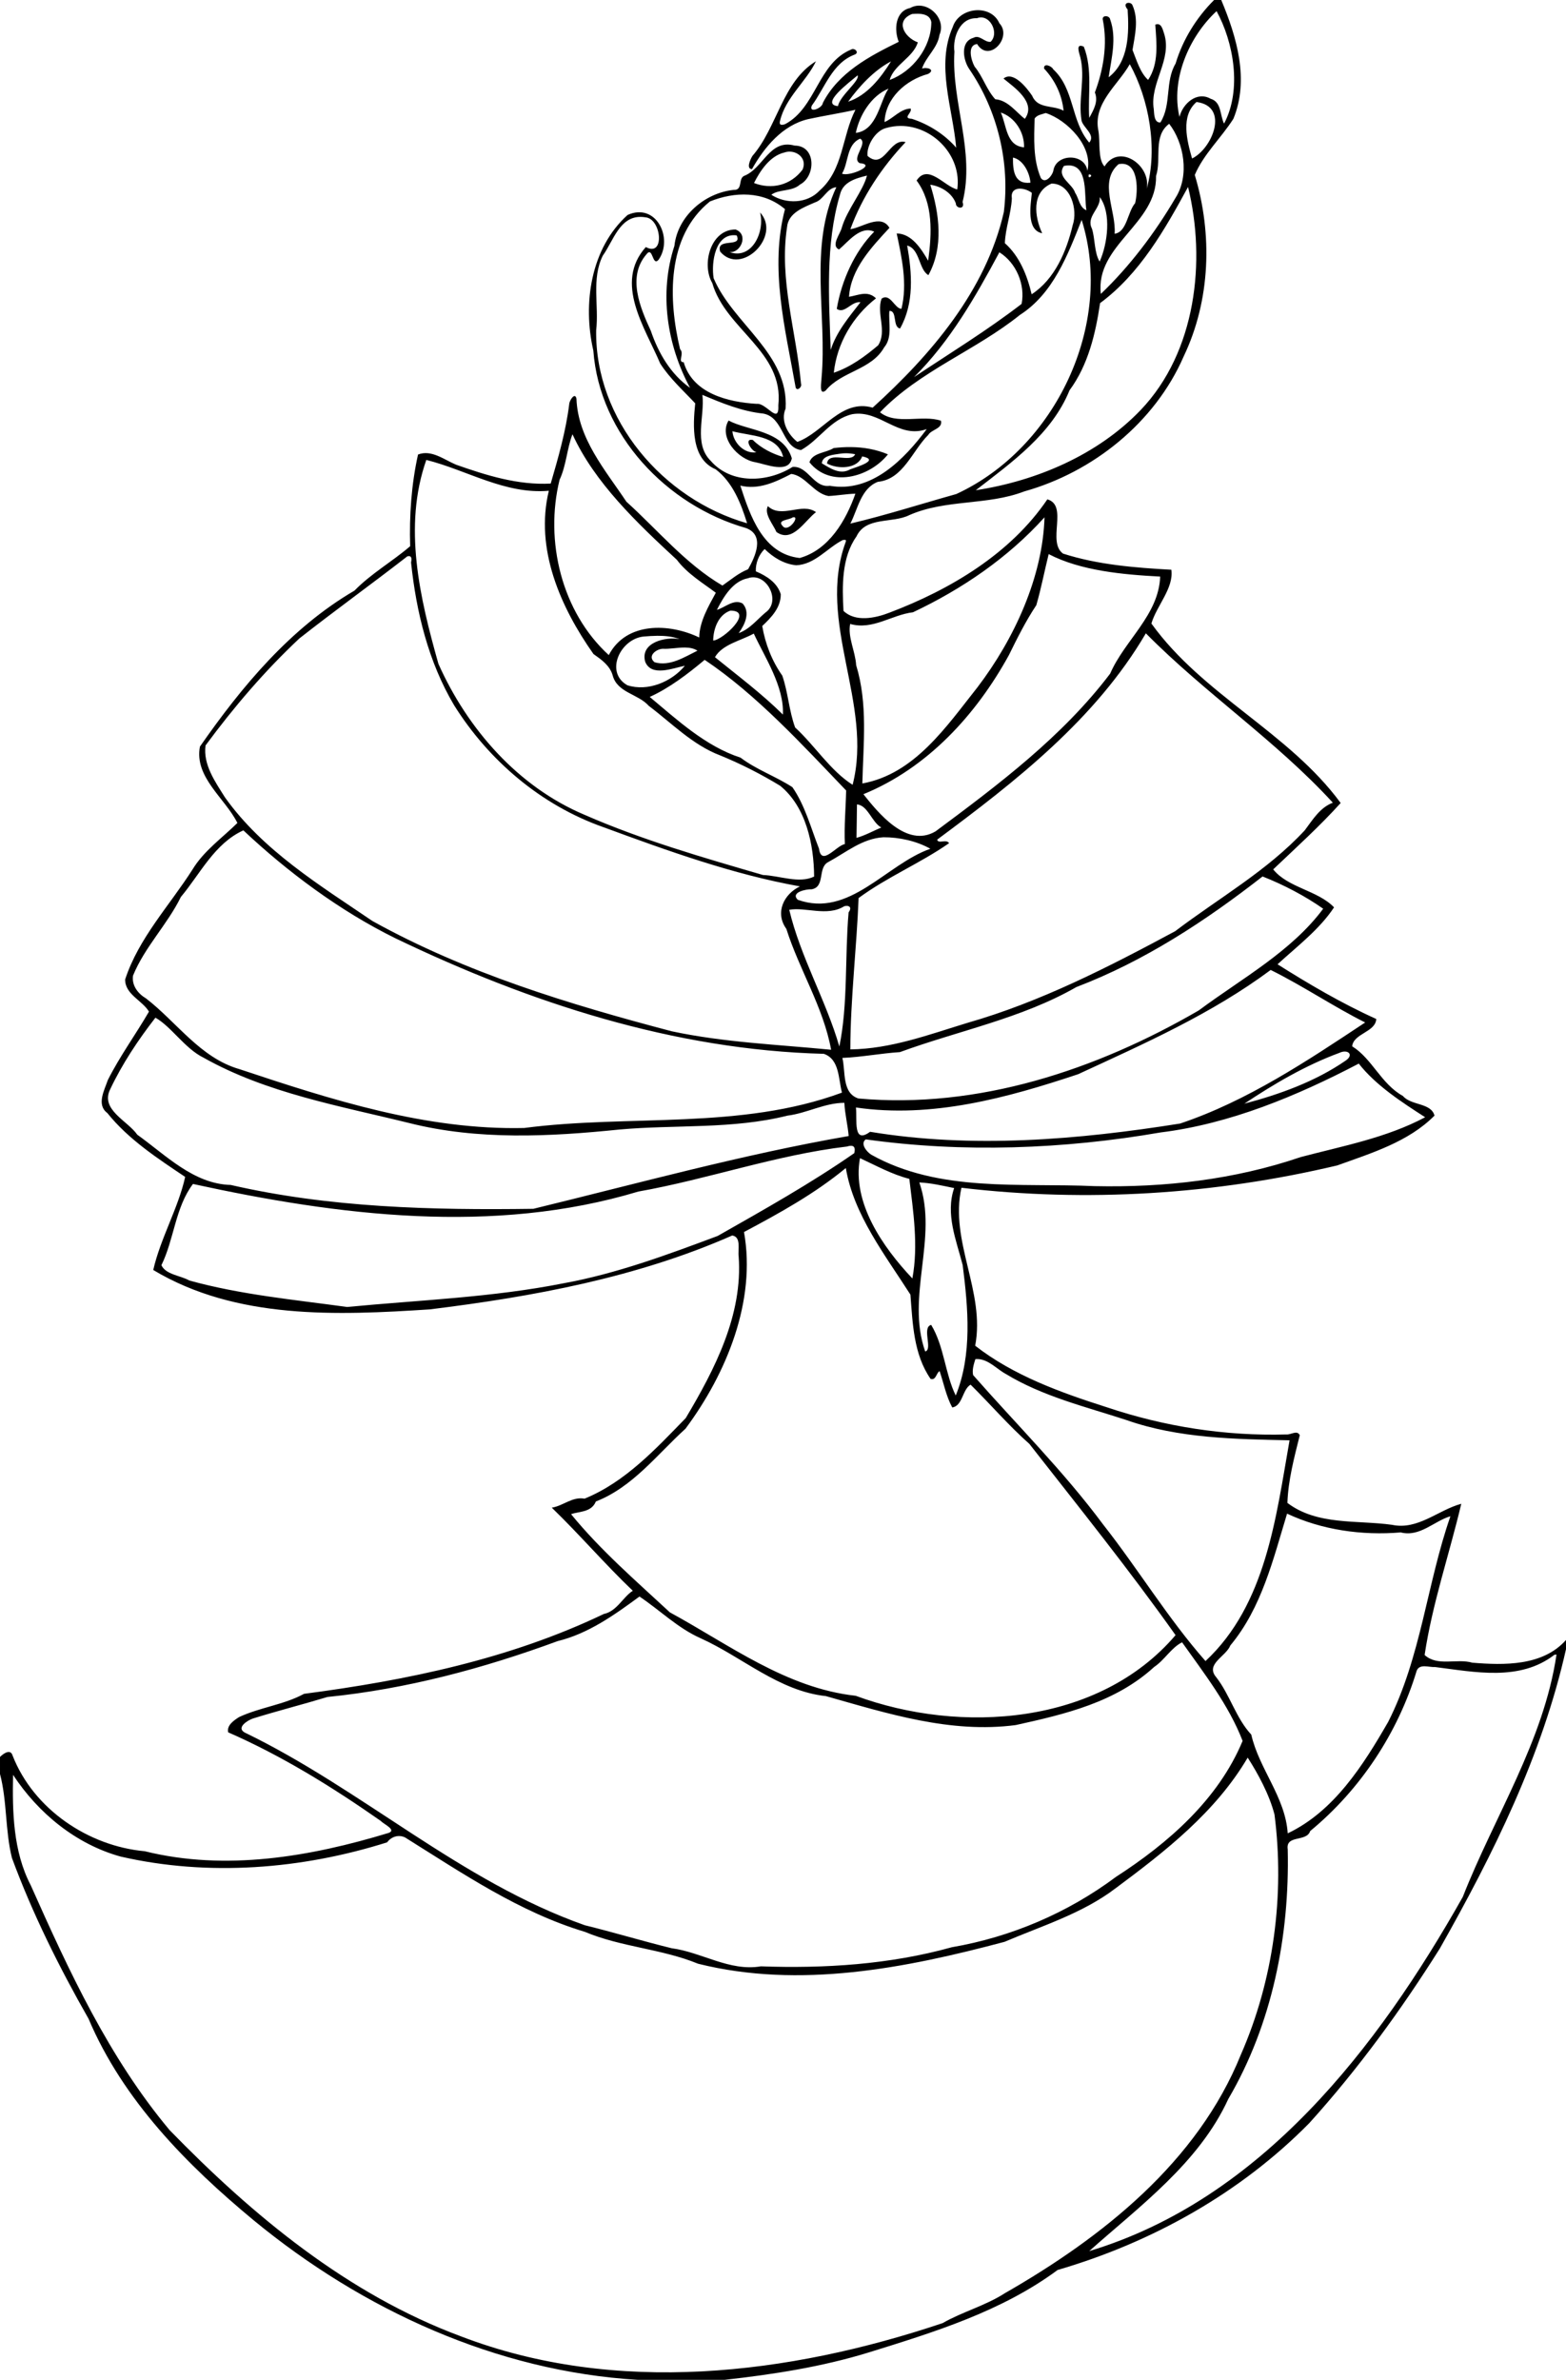 <?xml version="1.0" encoding="UTF-8"?>
<svg width="1155pt" height="1755pt" version="1.1" viewBox="0 0 1155 1755" xmlns="http://www.w3.org/2000/svg">
<path transform="scale(.8)" d="m1119.3 0c-16.3 16.312-28.8 36.412-35.5 58.625-9.9 16.675-3.6 37.787-14 54.285-6 0.45-5.7-8.52-6.1-12.29-3.9-24.145 17.3-45.583 9.5-69.733-1.3-3.863-2.6-10.449-8.1-8.149 1.2 17.088 3.4 35.949-6.6 50.924-7.1-6.237-10.7-18.237-14.4-27.625 2.2-13.475 5.9-27.924 0-41.137-1.3-3.887-10.3-2.975-4.5 3.887 1.4 21.363 1.2 48.113-17.5 62.426 2.6-17.538 7.6-36.026 1.4-53.301-0.6-3.962-8.2-4.238-6.7 0.725 4.4 22.375 0.5 45.45-7.4 66.588 3.4 8.35-1.2 16.145-5.2 23.435-1.4-21.335 3.3-44.748-5.01-65.648-7.77-3.488-4.39 5.239-3.2 9.789 4.81 19.25-2.18 39.2 1.15 58.499 1.72 6.63 13.16 13.11 7.06 20.16-17.07-19.93-13.4-49.222-33.2-67.585-1.38-3.025-9.05-6.213-8.44-0.676 10.06 10.675 16.52 24.163 17.99 38.871-9.7-5.446-23.81-1.37-28.95-13.769-4.8-7.088-17.39-23.264-26.44-15.889 9.36 7.788 30.78 21.951 19.68 37.138-7.7-5.71-15.43-17.174-27.28-18.062-8.1-8.862-11.4-20.9-19.05-30.113-3.36-6.163-6.9-19.788 2.31-20.801 11.02 17.975 32.82-6.236 20.53-19.148-7.99-18.138-37.1-14.738-42.92 3.324-15.75 35.825-0.1 74.638 3.12 111.37-10.87-12.41-25.08-21.38-40.83-26.58-9.22-0.45 0.42-5.39-1.15-9.45-9.4 0.15-15.88 9.01-24.1 12.41 0.87-22.225 19.78-38.775 40.18-44.338 7.15-3.975-1.07-6.6-5.62-4.912 3.7-11.125 14.43-19 16.12-31.15 6.81-15.613-12.2-33.113-27.05-24.713-13.88 2.937-14.94 20.138-10.53 31.175-26.9 13.188-55.61 28.338-69.95 56.276-0.37 4.875-13.36 10.092-10.18 2.5 12.1-16.413 18.75-39.175 39.47-47 4.79-1.788-0.13-6.763-3.41-4.588-30.48 12.725-31.95 53.413-60.64 68.68-4.06 1.43-5.63 0.48-4.75-2.84 4.98-21.627 24.08-36.216 33.17-55.141-30.97 18.85-35.63 60.821-58.6 87.311-1.93 3.13-6.03 11.99-0.4 12.14 11.38-20.22 28.08-40.41 51.63-46.04 14.53-3.18 29.24-5.38 43.75-8.67-12.45 24.19-11 55.11-32.95 74.4-11.41 12.24-31.03 12.76-44.59 3.96 6.8-5.31 19.09-2.75 26.42-9.43 14.51-7.47 15.2-35.82-4.98-35.91-23.2-6.4-28.91 21.28-46.65 27.98-5.49 2.71-0.84 13.36-9.62 12.87-26.68 2.82-51.57 24.2-54.53 51.56-14.24 43.58-6.9 91.29 14.42 130.91-17.85-12.58-29.22-32.12-36.15-52.53-9.92-21.5-21.93-49.8-4.1-70.51 6.13-8.14 5.31 11.73 11.23 4.98 13.86-19.85-2.27-53.17-28.55-41.32-34.08 30.65-41.52 81.78-31.6 125.03 5.73 77.58 67.61 142.81 141 163.67 17.36 6.72 8.19 26.45 1.68 37.9-8.81 3.46-15.97 9.7-23.65 15.04-34.08-19.98-59.58-51.19-88.55-77.32-19.39-29.12-44.69-58.11-46.04-94.92-1.31-6.57-6.6 1.74-6.67 5.02-3.12 24.97-10.03 49.11-17.06 73.18-29.95 1.66-59.26-7.53-87.19-17.36-11.03-4.54-22.73-14.23-35.14-9.39-6.14 27.59-8.1 56.26-7.25 84.5-16.59 14.24-36 25.21-51.32 40.93-59.03 34.46-103.93 88.36-142.5 143.79-5.38 28.25 23.26 47.62 34.54 70.4-14.06 13.86-30.82 25.58-41.27 42.72-21.25 33.39-49.68 63.27-62.21 101.52-0.16 13.79 15.77 19.3 21.96 29.67-12.3 21.17-26.91 41.14-37.94 63.11-3.175 9.36-10.701 22.76-0.451 30.36 19.501 24.4 46.461 41.9 71.761 58.9-6.28 28.6-22.76 56.5-29.43 85.8 76.36 45.8 169.47 41.9 255.02 36.3 95.06-11.7 190.79-29.3 278.76-68.1 8.58 1.3 5.04 13.3 5.93 19.2 3.96 54-22.05 104.2-48.78 149.1-27.72 28.5-55.8 59-93.3 74.3-11.29-2.1-19.56 6.6-30.21 8.3 25.65 24.8 49.01 52.1 74.7 76.6-9.04 5.7-14.65 18.9-26.75 21.4-86.64 41.5-181.58 61.2-276.33 73.6-18.52 10.1-40.5 12.4-59.85 21.4-4.72 3-11.63 7.6-10.11 14.1 49.62 21.7 96.29 50.6 140.86 81.8 2.03 2.6 14.71 8.1 7.12 10.9-72.26 22-150.27 35.4-224.89 16.9-51.913-4.7-102.48-38.7-121.81-88.1-1.891-6.7-8.615-1.9-11.64 1.2v15.7c6.625 25.2 4.688 52.1 11 77.4 18.962 51.4 43.538 100.7 70.613 148.2 31.817 75.1 90.727 134.9 152.61 186.1 100.13 82.4 223.54 139 354 146.8h79.66c44.88-5 89.94-12 133.12-25.3 60.54-18.8 122.46-37.8 174.07-76 86.73-25.3 168.33-70.7 232.03-135.4 45-49.8 84.6-104.2 120.3-160.9 49.3-87.1 94.4-178 116.4-276.2v-8.3c-21.4 24.2-57.1 23.4-86.4 21-14.5-4.2-32 3.8-44-7.1 7.1-47.4 22.8-92.9 33.8-139.4-21.4 5.8-40 24.5-63.9 19.4-32.2-4.5-68.9 0.7-96.4-20.2 0.7-21 6.3-41.9 11.4-62.4-2.5-5.1-8.2-0.2-12.5-0.7-56 1.6-112.4-7.2-165.5-25.1-42.38-13.5-86.01-29.2-121.25-56.7 9.51-49.8-23.8-96.2-12.67-145.6 115.42 13.7 233.52 6.2 346.52-20.6 31.6-11.4 65.6-21.7 89.6-45.9-3.1-12-21.5-9.1-29.1-18.1-20.2-11.17-28.3-34.31-46.8-45.8 1.3-11.99 21.6-12.98 22.2-25.19-31.5-14.15-62.8-32.58-91-50.41 17.7-16.24 38.7-32.15 52.1-52.49-15-15.67-42.5-18-56.1-35 20.9-19.85 43.5-40.4 62.2-61.19-48-65.36-127.1-99.45-174.5-165.46 4.8-16.34 20.8-32.7 18.4-49.56-33.3-1.85-67.8-4.55-99.86-14.88-15.05-10.83 5.11-44.37-14.45-50.03-33.94 50.13-89.57 83.26-145.74 104.53-13.11 5.1-31.29 8.79-42.21-1.68-1.29-22.63-1.8-49.31 11.92-68.55 8.69-18.71 33.16-11.85 48.89-19.8 33.55-14.73 71.8-8.68 105.84-21.79 63.51-17.81 120.41-63.51 146.91-124.3 24.8-51.86 26.8-112.67 10.3-167.42 8-19.02 24.4-34.21 35.6-51.77 14.8-36.011 3.1-75.372-11.2-109.51h-6.6zm2.3 10.275c15.6 28.4 23.6 72.213 6.9 103.68-3.9-7.73-2.2-19.91-12.4-22.923-12.7-7.2-25.7 4.537-28.7 16.723-8.1-34.361 8.5-73.647 34.2-97.485zm-275.39 2.399c5.58 0.081 11.33 1.482 12.41 7.764-0.06 23.174-17.16 45.449-38.43 53.287 4.02-14.163 21.52-20.474 26-34.674-12.53-4.588-21.23-19.838-5.34-26.151 1.65-0.134 3.49-0.253 5.36-0.226zm57.71 3.377c10.24-0.538 16.91 15.383 9.38 22.486-5.46 0.813-10.22-6.924-15.77-3.699-12.52 3.437-9.67 20.688-3.83 28.963 26.02 38.159 37.5 85.899 31.76 131.73-16.47 72.43-67.3 131.63-120.93 180.25-28.98-8.34-45.65 23.03-69.42 31.58-8.58-6.77-15.82-19.36-10.83-30.7 3.1-50.76-48.37-77.82-66.35-120.16-2.37-14.29 1.4-42.24 21.22-39.51 5.71 11.85-19.49 1.51-15.18 14.97 19.39 22.98 56.88-14.41 36.75-36.11 4.64 17.24-7.16 44.01-28.23 36.5 10.15 1.34 18.19-16.1 5.66-20.8-23.16-0.1-31.55 32.3-21.47 49.39 12.18 42.67 66.21 63.07 60.89 112.55 0.88 18.97-11.05-2.39-19.95-1.21-26.28-1.57-58.97-9.5-67.3-38.38-5.97 0.08 0.89-8.03-3.33-11.99-10.95-45.59-12.74-103.82 27.52-136.2 22.75-9.17 49.29-9.86 69.19 7.08-14.34 54.51 0.19 109.85 9.7 163.66 0.71 4.96 6.36 0.57 5.07-2.73-4.33-48.16-20.31-95.53-12.87-144.34 1.14-13.33 15.48-18.28 25.89-22.85 7.91-2.49 10.82-13.22 19.55-13.98-25.73 54.96-8.36 117.78-13.66 176.1 0.1 2.36-2.78 16.56 3.84 11.34 14.67-17.86 42.04-18.83 53.88-39.7 7.91-9.42 3.91-22.5 4.84-33.68 7.52-0.43 2.7 14.85 9.86 16.2 13.15-23.35 11.06-51.08 6.56-76.47 11.84 3.05 10.65 22.34 19.57 27.25 14.18-25.75 10.12-56.58 1.73-83.31 9.73 1.31 20.15 7.61 23.59 17.26-0.21 4.68 8.86 6.11 6.18-1.35 11.72-46.65-10.38-91.74-7.53-138.56-1.74-13.03 5-31.505 20.74-30.855 1.12-0.436 2.22-0.669 3.28-0.724zm-82.46 40.537c-9.53 15.287-22.12 31.463-39.55 37.15 9.93-13.6 23.37-28.638 39.55-37.15zm220.14 2.588c17.7 32.187 26 77.604 15.6 114.81 4.2-21.79-25.6-42.28-38.9-20.55-6.3-6.59-3.9-22.5-5.6-32.64-5.4-25.474 17.8-42.087 28.9-61.624zm-250.92 10.262c2.17 5.15-16.18 18.487-18.15 28.4-16.93-1.675 10.97-22.213 18.15-28.4zm28.52 12.261c-7.91 10.875-10.31 38.541-30.19 40.791 3.35-16.4 14.29-34.228 30.19-40.791zm283.9 12.338c30.7 3.988 14.5 43.103-4.1 52.073-4.7-16.51-10.7-39.25 4.1-52.073zm-180.4 9.713c13.06 4.34 21.89 18.39 21.39 32.07-16.58-1.47-15.94-19.96-21.39-32.07zm41.46 0.44c19.85 6.5 43.84 31.05 38.34 53.28-2.2-16.4-28.81-16.11-31.38-0.21-0.8 4.43-7.32 12.7-11.51 6.86-7.35-17.23-6.24-36.47-5.76-54.82 2.2-3.39 6.72-3.94 10.31-5.11zm113.74 9.93c13.6 17.4 19 47.68 5.8 68.37-18.9 32.17-42.1 62.93-68.8 88.45-5.3-45.15 51.9-64.44 50.9-108.74 5.2-15.83-3.1-36.71 12.1-48.08zm-247.8 1.98c30.03-0.2 56.88 27.54 52.43 58.52-11.77-2.56-26.87-24.26-37.49-8.21 15.62 21.03 14.02 49.1 10.67 73.93-6.23-10.7-15.03-24.96-29.03-25.16 4.7 22.36 10.11 46.37 4.39 69.48-6.18-0.02-10.43-14.97-18.33-9.31-4.94 13.84 5.32 29.69-3.14 42.96-12.21 10.34-25.59 20.15-40.88 25.28 2.85-27.05 17.53-51.98 38.9-68.58-7.77-7.55-16.37-2.77-24.9-1.41 1.72-25.8 20.82-45.72 37.29-63.57-7.94-13.48-25.19-0.13-36.01 1.23 10.88-29.96 29.09-57.2 50.93-80.25-15.03-4.26-19.53 26.24-35.08 12.74-1.24-9.03 7.05-23.41 17.26-25.79 4.34-1.24 8.7-1.84 12.99-1.86zm-37.09 11.71c7.54 4.48-8.55 18.15-0.41 22.6 16.35 1.36-9.5 12.75-16.32 9.68 6.25-10.48 3.96-26.73 16.73-32.28zm-65.12 11.96c8.34-0.01 16.11 7.15 12.02 16.57-10.96 14.62-28.66 18.65-44.77 12.37 5.63-11.2 14.7-25.08 28.12-28.16 1.52-0.52 3.08-0.77 4.63-0.78zm206 5.47c9.35 1.92 15.45 13.95 16.08 23.17-15.06 1.68-16.2-11.41-16.08-23.17zm100.71 5.76c15.4 0.19 14.5 25.79 11.9 36.3-7 8.03-7.5 26.67-18.9 28.17 1.7-20.92-15.1-48.17 3.7-64.16 1.2-0.22 2.3-0.32 3.3-0.31zm-49.64 1.47c18.74-0.3 14.39 28.32 16.64 41.35-6.47-2.51-6.91-11.01-10.4-16.1-2.63-8.68-17.57-14.54-10.3-24.79 1.46-0.29 2.82-0.44 4.06-0.46zm18.94 8.25c5.5 0.52-1.9 5.64 0 0zm-204.61 1.13c-3.49 14.02-18.32 31.3-23.19 47.97-1.31 5.64-10.51 16.74-2.55 20.13 8.68-7.31 19.65-22.2 32.42-16.4-18.17 18.39-30.15 45.16-34.53 71.17 7.34 5.09 13.56-7.34 21.87-6.1-10.47 13.49-22.12 27.13-27.46 43.91-1.61-46.77-5.07-97.18 8.58-143.19 2.73-11.73 14.56-14.93 24.86-17.49zm170.18 7.37c17.7-0.07 24.4 24.04 19.48 38.37-5.65 24-16.5 49.8-37.84 63.69-4.07-17.29-11.11-35.09-24.7-47.12 0.51-13.85 5.72-27.18 6.45-41.13-1.8-12.22 12.26-10.21 18.43-5.24-1.02 10.85-5.4 34.32 9.55 37.24-7.08-15.08-10.1-37.93 8.63-45.81zm125.83 3.14c16.7 67.92 7.5 151.98-43.6 205.53-39.7 41.5-96.16 65.45-152.11 74.02 33.34-25.81 70.08-51.86 86.45-92.12 17.26-23.45 23.96-52.15 28.16-80.35 36.8-27.25 59.6-67.7 81.1-107.08zm-81.4 9.3c10.9 14.58 7.3 43.08-0.1 59.44-5-7.9-4.1-20.84-7.1-30.32-5.7-11.2 8.3-18.34 7.2-29.12zm-423.02 18.28c1.32 0.02 2.69 0.15 4.13 0.38 14.81 1.1 18.3 37.12 0.39 27.42-29.56 33.11-0.77 74.16 13.25 107.31 8.83 13.85 21.2 24.85 32.29 36.77-2.12 20.58-3.99 51.22 18.88 60.8 15.67 11.89 23.33 31.47 28.96 49.74-77.59-22.17-140.29-95.37-139.16-177.8 2.69-22.8-4.51-47.55 6.12-68.9 9.71-13.57 15.46-36.09 35.14-35.72zm406.34 2.74c30.18 95.98-24.03 210.54-115.57 252.73-32.65 9.14-64.74 19.45-97.68 27.25 6.92-13.39 9.67-32.35 25.33-38.51 23.41-2.27 31.69-28.61 46.52-43.27 3.03-5.14 13.38-5.6 11.71-13.04-17.22-5.83-41.32 4.3-56.21-7.8 36.42-38.1 88.07-56.85 128.98-89.74 30.61-19.6 44.11-55.24 56.92-87.62zm-75.86 29.89c15.54 9.68 23.99 29.73 20.5 47.55-31.7 24.43-65.97 45.39-99.2 67.52 33.33-33.07 56.69-74.04 78.7-115.07zm-273.81 131.42c17.65 7.47 36.34 15.22 55.99 17.23 19.05 3.3 17.35 31.17 34.92 33.67 16.98-9.39 27.3-28.54 47.38-33.11 25.54-4.27 42.28 23.17 68.55 13.76-20.52 27.62-50.86 59.06-89.43 52.26-14.95 2.23-19.93-18.65-34.28-17.37-22.88 14.38-56.32 16.28-75.4-5.57-16.19-15.91-5.29-41.21-7.73-60.87zm24.16 23.66c-9.47 15.61 8.75 35.9 24.73 38.45 9.64 1.79 30.8 10.95 33.56-3.66-7.78-25.84-40.49-25.18-58.29-34.79zm3.51 9.86c16.22 4.5 42.18 3.48 46.79 23.71-9.54-2.72-20.38-8.06-27.92-15.65-8.56-1.86-1.64 10.17 3.37 11.33-11.08 1.79-21.34-8.58-22.24-19.39zm-147.43 2.79c20.43 44.68 59.51 81.79 96.2 115.71 9.49 12.71 24.01 21.45 35.95 30.38-6.93 12.8-15.08 26.62-15.3 41.27-27.49-13.25-67.28-14.66-83.39 16.2-43.47-39.66-59.25-105.24-45.35-161.6 6.21-13.24 6.8-28.82 11.89-41.96zm256.67 11.82c-5.31-0.06-10.64 0.28-15.95 0.93-6.79 4.45-19.48 4.2-22.27 13.05 18.96 23.79 55.26 14.17 72.38-7.28-10.92-4.59-22.48-6.59-34.16-6.7zm-4.81 5.7c2.92-0.01 5.85 0.32 8.75 0.89-3.84 8.73-24.5-3.37-25.94 8.57 10.43 5.56 28.08 4.94 32.44-6.59 16.45 3.41-4.06 9.42-11.11 11.97-9.22 5.33-18.26-0.91-26.08-5.54 0.34-7.32 10.75-7.92 16.68-8.88 1.75-0.28 3.5-0.41 5.26-0.42zm-386.62 6.15c37.41 9.33 72.67 31.98 112.97 28.42-13.04 53.71 10.85 107.53 41.14 150.49 7.35 5.2 15.12 10.56 17.72 19.76 4.25 16.01 23.49 16.95 33.26 28.02 21.23 16 40.32 35.93 65.62 45.6 19.26 7.84 37.85 17.34 55.6 28.13 23.9 19.53 31.01 54.31 31.23 83.64-13.83 6.71-31.58-0.8-47.17-1.44-55.55-16.18-111.4-32.24-164.5-55.49-61.35-25.85-107.95-79.21-134.69-139.14-17.15-60.76-32.78-126.57-11.18-187.99zm336.41 12.91c12.98 1.43 20.65 17.81 34.31 20.36 8.3-0.39 16.54-1.94 24.86-2.14-8.65 24.6-24.33 51.69-51.3 59.28-34.02-3.73-45.74-38.99-54.77-66.74 16.93 4.15 32.37-3.25 46.9-10.76zm-21.53 29.67c-3.71 7.28 5.01 16.96 7.91 23.85 14.87 10.66 26.42-10.89 36.5-18.29-13.03-9.38-31.7 6.42-44.41-5.56zm24.11 10.22c4.89 0.16-5.82 14.59-10.53 8.05-5.36-5.63 5.96-5.33 9.33-7.88 0.48-0.13 0.87-0.18 1.2-0.17zm230.95 0.08c-1.63 54.66-27.56 111.73-61.86 156.77-28.5 35.94-57.88 79.88-106.08 88.6 0.87-36.55 5.19-73.32-5.71-109.03-0.73-12.74-7.95-25.98-5.53-38.03 20.78 5.94 38.16-8.4 57.95-10.76 45.22-21.36 87.66-50.28 121.23-87.55zm-184.25 20.78c0.97 0 1.59 0.42 0.94 2.01-27.17 73.92 25.63 148.87 6.39 223.82-20.7-13.18-34.7-36.06-53-52.86-5.67-15.41-6.46-32.26-11.84-47.81-9.53-13.52-15.77-29.49-18.47-45.72 8.35-7.85 17.18-16.99 17.07-29.27-3.2-10.71-13.26-17.04-22.97-21.12-0.39-7.38 2.79-15.54 8.12-20.57 7.92 7.77 17.8 13.86 29.08 14.96 17.22-0.7 28.64-15.98 42.76-23.16 0.63-0.13 1.34-0.28 1.92-0.28zm188.09 13.15c29.44 15.37 68.59 18.93 102.79 20.71-1.3 35.49-32.7 58.6-46.1 89.47-43.95 57.97-103.01 102.34-160.96 145.38-26.8 15.95-53.44-17.84-66.54-34.22 59.04-24.13 103.9-73.16 134.14-128.22 7.72-15.71 15.59-31.46 25.29-46.06 4.47-15.5 7.49-31.4 11.38-47.06zm-590.11 1.86c2.43-0.15 3.18 1.8 2.27 5.85 4.82 45.81 16.02 91.71 39.68 131.61 32.06 51.15 80.39 92.25 137.61 112.39 59.14 21.75 119.24 43.51 181.23 54.61-14.81 7.04-23.3 24.23-12.54 39.11 11.97 37.85 34.09 72.05 41.29 111.47-49.04-4.8-98.51-6.69-146.96-17.03-94.87-24.97-189.77-53.84-275.85-101.61-48.88-33.22-101.07-64.97-136-113.97-8.97-14.32-20.32-30.16-17.94-47.88 25.95-35.19 54.59-68.75 86.54-98.68 32.76-25.75 66.66-50.15 99.53-75.67 0.42-0.11 0.8-0.18 1.14-0.2zm317.54 19.53c14.67-0.23 25.06 22.81 11.57 32.4-8.01 6.68-14.62 15.44-24.78 19.04 5.6-7.7 11.08-19.03 3.57-27.33-8.21-4.42-16.02 3.7-23.67 5.9 6-11.78 14.57-26.47 28.64-29.15 1.59-0.57 3.16-0.84 4.67-0.86zm-20.85 30.72c22.46 0.05-7.28 27.36-15.88 27.56 0.15-10.79 4.75-23.79 15.88-27.56zm383.01 20.92c54.6 55.27 119.8 98.77 172.4 156.12-12 4.55-18.6 15.81-25.9 25.47-34.6 37.36-79.3 62.5-119.5 93.01-61.4 33.01-124.31 65.29-191.69 84.54-35.22 10.77-70.57 23.99-107.76 24.4 0.06-46.03 5.94-95.15 7.62-139.51 26.27-19.39 56.67-31.96 83.42-50.59-2.56-4.15-9.99 1.01-10.98-3.26 72.44-53.75 146.09-111.13 192.39-190.18zm-361.46 0.23c9.95 21.53 28.11 48.73 26.84 74.66-19.54-19.33-41.56-35.8-62.64-52.9 6.9-11.91 23.67-15.04 35.8-21.76zm-88.94 2.05c7.01-0.06 14.02 0.6 20.61 3.05-12.91-2.38-36.55 3.02-31.82 20.75 5.63 14.41 25.81 5.92 36.61 3.82-12.27 14.88-34.24 24-52.96 17.99-21.25-11.91-6.53-42.84 15.01-44.94 4.13-0.33 8.34-0.63 12.55-0.67zm25.7 10.82c4.12 0.06 8.01 0.75 11.3 2.89-12.1 5.94-25.5 14.79-39.54 10.67-7.01-5.68 1.48-12.19 7.57-12.42 6.31 0.39 13.8-1.25 20.67-1.14zm17.96 11.35c47.63 31.91 89.74 77.96 130.44 120.44-0.36 16.45-1.96 32.89-1.19 49.39-7.97 1.4-21.56 20.93-23.84 4.22-7.5-19.1-12.82-39.78-24.52-56.66-15.27-9.99-33.06-16.06-47.76-27.21-32.48-10.58-58.57-34.99-83.78-56 18.11-8.18 35.14-21.23 50.65-34.18zm140.41 133.27c10.09 0.81 13.55 16.33 22.4 21.29-7.26 3.05-14.98 7.39-22.83 9.53 0.23-10.29 0.25-20.55 0.43-30.82zm-565.69 23.91c40.12 37.81 88.93 74.36 140.51 99.66 123.48 59.31 256.8 102.81 394.64 106.34 14.61 5.06 13.32 23.2 16.71 35.76-93.73 34.6-195.72 19.9-292.95 32.6-90.33 2.1-177.72-26-262.57-54.26-35.97-10.32-57.64-43.18-86.04-65.14-7.45-4.37-13.38-11.96-12.03-21.08 10.86-26.51 31.55-46.91 44.11-72.5 17.89-21.35 31.03-49.3 57.62-61.38zm590.05 6.36c14.58-0.1 30.72 3.51 43.31 10.6-41.03 14.4-74.63 64.04-122.24 47.03-7.09-6.94 8.11-9.97 12.78-9.65 12.81-2.28 5.29-19.95 15.29-25.1 16.38-8.84 31.33-21.72 50.86-22.88zm349.57 36.14c19.4 7.61 39.4 18.11 55.9 29.74-29.3 39.45-75.3 64.43-114.7 93.73-94.5 54.91-203.6 91.09-313.8 81.19-15.4-5-11.69-25-14.79-37.39 17.79-0.75 35.31-4.2 53.05-5.35 54.09-19.82 112.12-30.96 162.74-60 62.6-23.86 119.1-60.94 171.6-101.92zm-383.32 27.1c2.54 0.06 4.79 1.73 1.68 6.02-3.56 40.69-0.47 84.92-8.55 123.63-11.99-41.88-35.87-82.55-46.17-126.01 14.86-2.77 34.97 6.43 50.57-3.21 0.73-0.3 1.62-0.45 2.47-0.43zm390.82 59.08c29.5 14.58 58.3 34.04 87.1 48.42-53.2 35.27-108.8 72.46-170.6 93.16-94.24 15-191.62 23.2-285.85 7.6-16.06 11.9-11.76-11.2-13.04-22.4 69.89 10.2 139.3-8.8 204.89-30.69 61.1-28.23 123.1-55.63 177.5-96.09zm-1028.2 43.99c14.9 8.48 27.04 28.35 44.3 36.85 58.29 32.84 125.99 44.54 189.9 60.34 63.36 15.9 129.36 12.5 193.79 5.9 51.52-4.6 104.13-0.1 154.73-12.8 17.85-2.2 34.34-11.8 52.42-11.8 0.5 10.3 3.13 20.4 3.99 30.6-98.16 17.1-194.05 43.6-290.7 67.1-93.45 1.3-187.78-1-279.04-22-34.28-0.9-59.88-27.6-86.11-46.3-8.79-12.8-34.392-23.1-24.98-41.9 11.11-23.49 25.75-45.46 41.7-65.99zm1096.8 31.23c4.7 0.21 6.6 4.37 0.2 8.55-27.8 19.12-60.6 30.91-93.1 39.51 27.4-18.25 56.5-35.38 87.5-46.8 2-0.96 3.9-1.33 5.4-1.26zm12.6 11.11c15.7 20.05 39.6 35.55 61.2 49.45-35.7 19-76 26.5-114.7 36.7-61 20.8-125.7 28.2-190 26.8-68.63-3.1-143.55 6-205.99-29-4.05-2.5-10.51-10.2-5-14.1 89.32 12.5 182.44 9.1 271.79-6.4 64-7.9 125.6-33.6 182.7-63.45zm-468.11 75.75c3.09 0 4.09 2.3 3 6.8-40.31 28-83.33 52.1-125.91 76.3-46.22 17.3-93.38 34.8-141.83 43.6-65.79 13.1-133.09 15.5-199.82 21.9-48.69-6.7-98.18-11.3-145.47-24.4-8.2-4.7-21.57-5.3-25.76-14.1 11.81-24 12.76-53.3 29.11-74.9 134.13 29.3 277.03 47.2 410.59 7 64.66-11.5 126.8-33.7 192.3-41.5 1.49-0.5 2.76-0.7 3.79-0.7zm8.27 11.4c14.53 6.7 29.39 15 45.49 19.1 3.57 30 8.49 61.5 2.79 91.8-27.25-28.9-55.86-69.9-48.28-110.9zm-13.05 9.1c7.19 43.1 36.13 80 59.54 116.7 2.09 26.5 2.84 54.9 18.6 77.7 5.04 1.6 5.17-5.5 8.31-7.2 3.8 11.2 5.99 23 11.64 33.5 9.58-1.3 9.31-16.6 16.91-21 18.28 18 34.99 37.6 54.2 54.6 45.55 58.2 92.09 116.1 134.79 176.3-70.8 83-198.15 91.6-294.9 55.9-64.16-7.1-116.36-47-171.31-76.9-31.34-29.1-64.02-57.3-91.08-90.5 6.69-2.6 18.73-1.4 22.83-11.7 34.07-13.3 56.42-43.3 82.65-67.1 37.92-51 65.3-117.9 53.94-181.3 32.53-17.3 65.19-35.3 93.88-59zm67.76 13.3c10.88 0.5 21.48 3 32.09 5.2-8.17 24 1.95 47.9 7.88 71 5.03 39.5 8.91 82.6-6.4 120.2-9.83-19.8-10.61-45.3-22.65-65.1-8.88 2.2 1.75 22.8-5.52 24.5-17.97-51 12.27-104.9-5.4-155.8zm53.7 162.8c10.09 0.3 17.5 9.1 25.97 13.7 34.16 20.8 73.56 30.2 111.16 42.5 48.3 17 100.4 17.6 150.5 18.7-12.6 71.3-21.7 151.4-77.5 203.5-34.7-39.4-61.9-84.6-94.3-125.8-36.46-49.1-79.66-92-119.92-137.8-1.12-4.7 0.58-10 2.03-14.7 0.7-0.1 1.38-0.1 2.06-0.1zm285.33 142.5c32.2 15.1 69 20.3 104.8 17.3 17.7 4.5 30.7-10.5 45.8-14.9-21.7 62.2-27.1 130-57.4 189.6-23 39.9-49.9 82.4-92.6 102.7-2.2-33.5-26.4-59.3-33.6-91-14.2-15.3-19.5-36.4-32.3-52.9-10.4-12.1 8.9-19 13-29.3 29-34.8 39.6-79.9 52.3-121.5zm-597.04 76.4c18.92 12.7 35.43 29.2 56.45 38.5 38.55 17.4 71.95 48.6 115.42 53.3 56.93 16.1 114.94 34.6 174.96 26.7 45.92-10.1 92.11-21 127.71-53.6 9.5-6.3 15.8-17.8 25.7-22.7 20.2 28.5 43.1 57.9 55.8 90.9-22.5 54.1-68.7 94.3-116.7 125.3-44.47 33.2-96.74 55.5-151.41 64.9-57.13 15.9-117.09 19.7-176.03 17.6-28.82 4.9-54.41-13-82.3-16.7-26.81-6.6-53.23-14.6-80.05-21.2-114.71-40.5-205.37-125.4-313.66-177.7-7.69-4.5 2.55-11 7.55-12.8 22.85-7.1 46.11-13 68.88-19.9 72.77-7.3 143.75-26.3 212.23-51.5 28.3-6.9 52.33-24.1 75.45-41.1zm845.44 53.5c-11.9 80.1-57.3 149.2-86.4 223.4-78.3 138.9-186.1 278.8-344.4 326.5 46.3-41.3 101.2-81.3 128.2-140.2 40.5-69.1 56.6-150.5 54.8-230.1-2.1-13.8 17.4-6.5 20.7-16.9 46.1-38 80.9-90.4 98.2-147.8 2.7-6.8 11.4-3 17-3.4 36.7 4.6 78 13.4 110-11.3 0.5-0.1 1.4-0.1 1.9-0.2zm-284.7 95c9.6 15 19.9 33.9 24.7 52.4 9.6 74.6-0.9 152.8-31 221.4-39.9 98.9-127.5 168.3-217.57 219.9-17.99 11.6-38.92 17-57.43 27.6-141.84 47.6-301.29 66.9-443.99 12.2-104.54-38.8-192.03-111.4-268.61-190.1-55.85-66.7-92.887-146.7-128.04-225.7-16.347-31.3-16.997-68.1-16.309-101.8 23.175 35.3 57.961 63.9 99.089 75.3 81.03 18.6 167.25 11.7 245.76-13.1 3.86-5.3 10.64-7.4 16.57-4.5 52.82 33 105.47 68.9 165.71 87 33.57 14.1 70.78 15.6 104.43 29.4 93.67 23.4 191.23 4.1 282.54-20.2 34.68-14.8 71.72-26.1 102.15-49.2 45.9-34.1 92.4-70.3 122-120.6z"/>
</svg>
